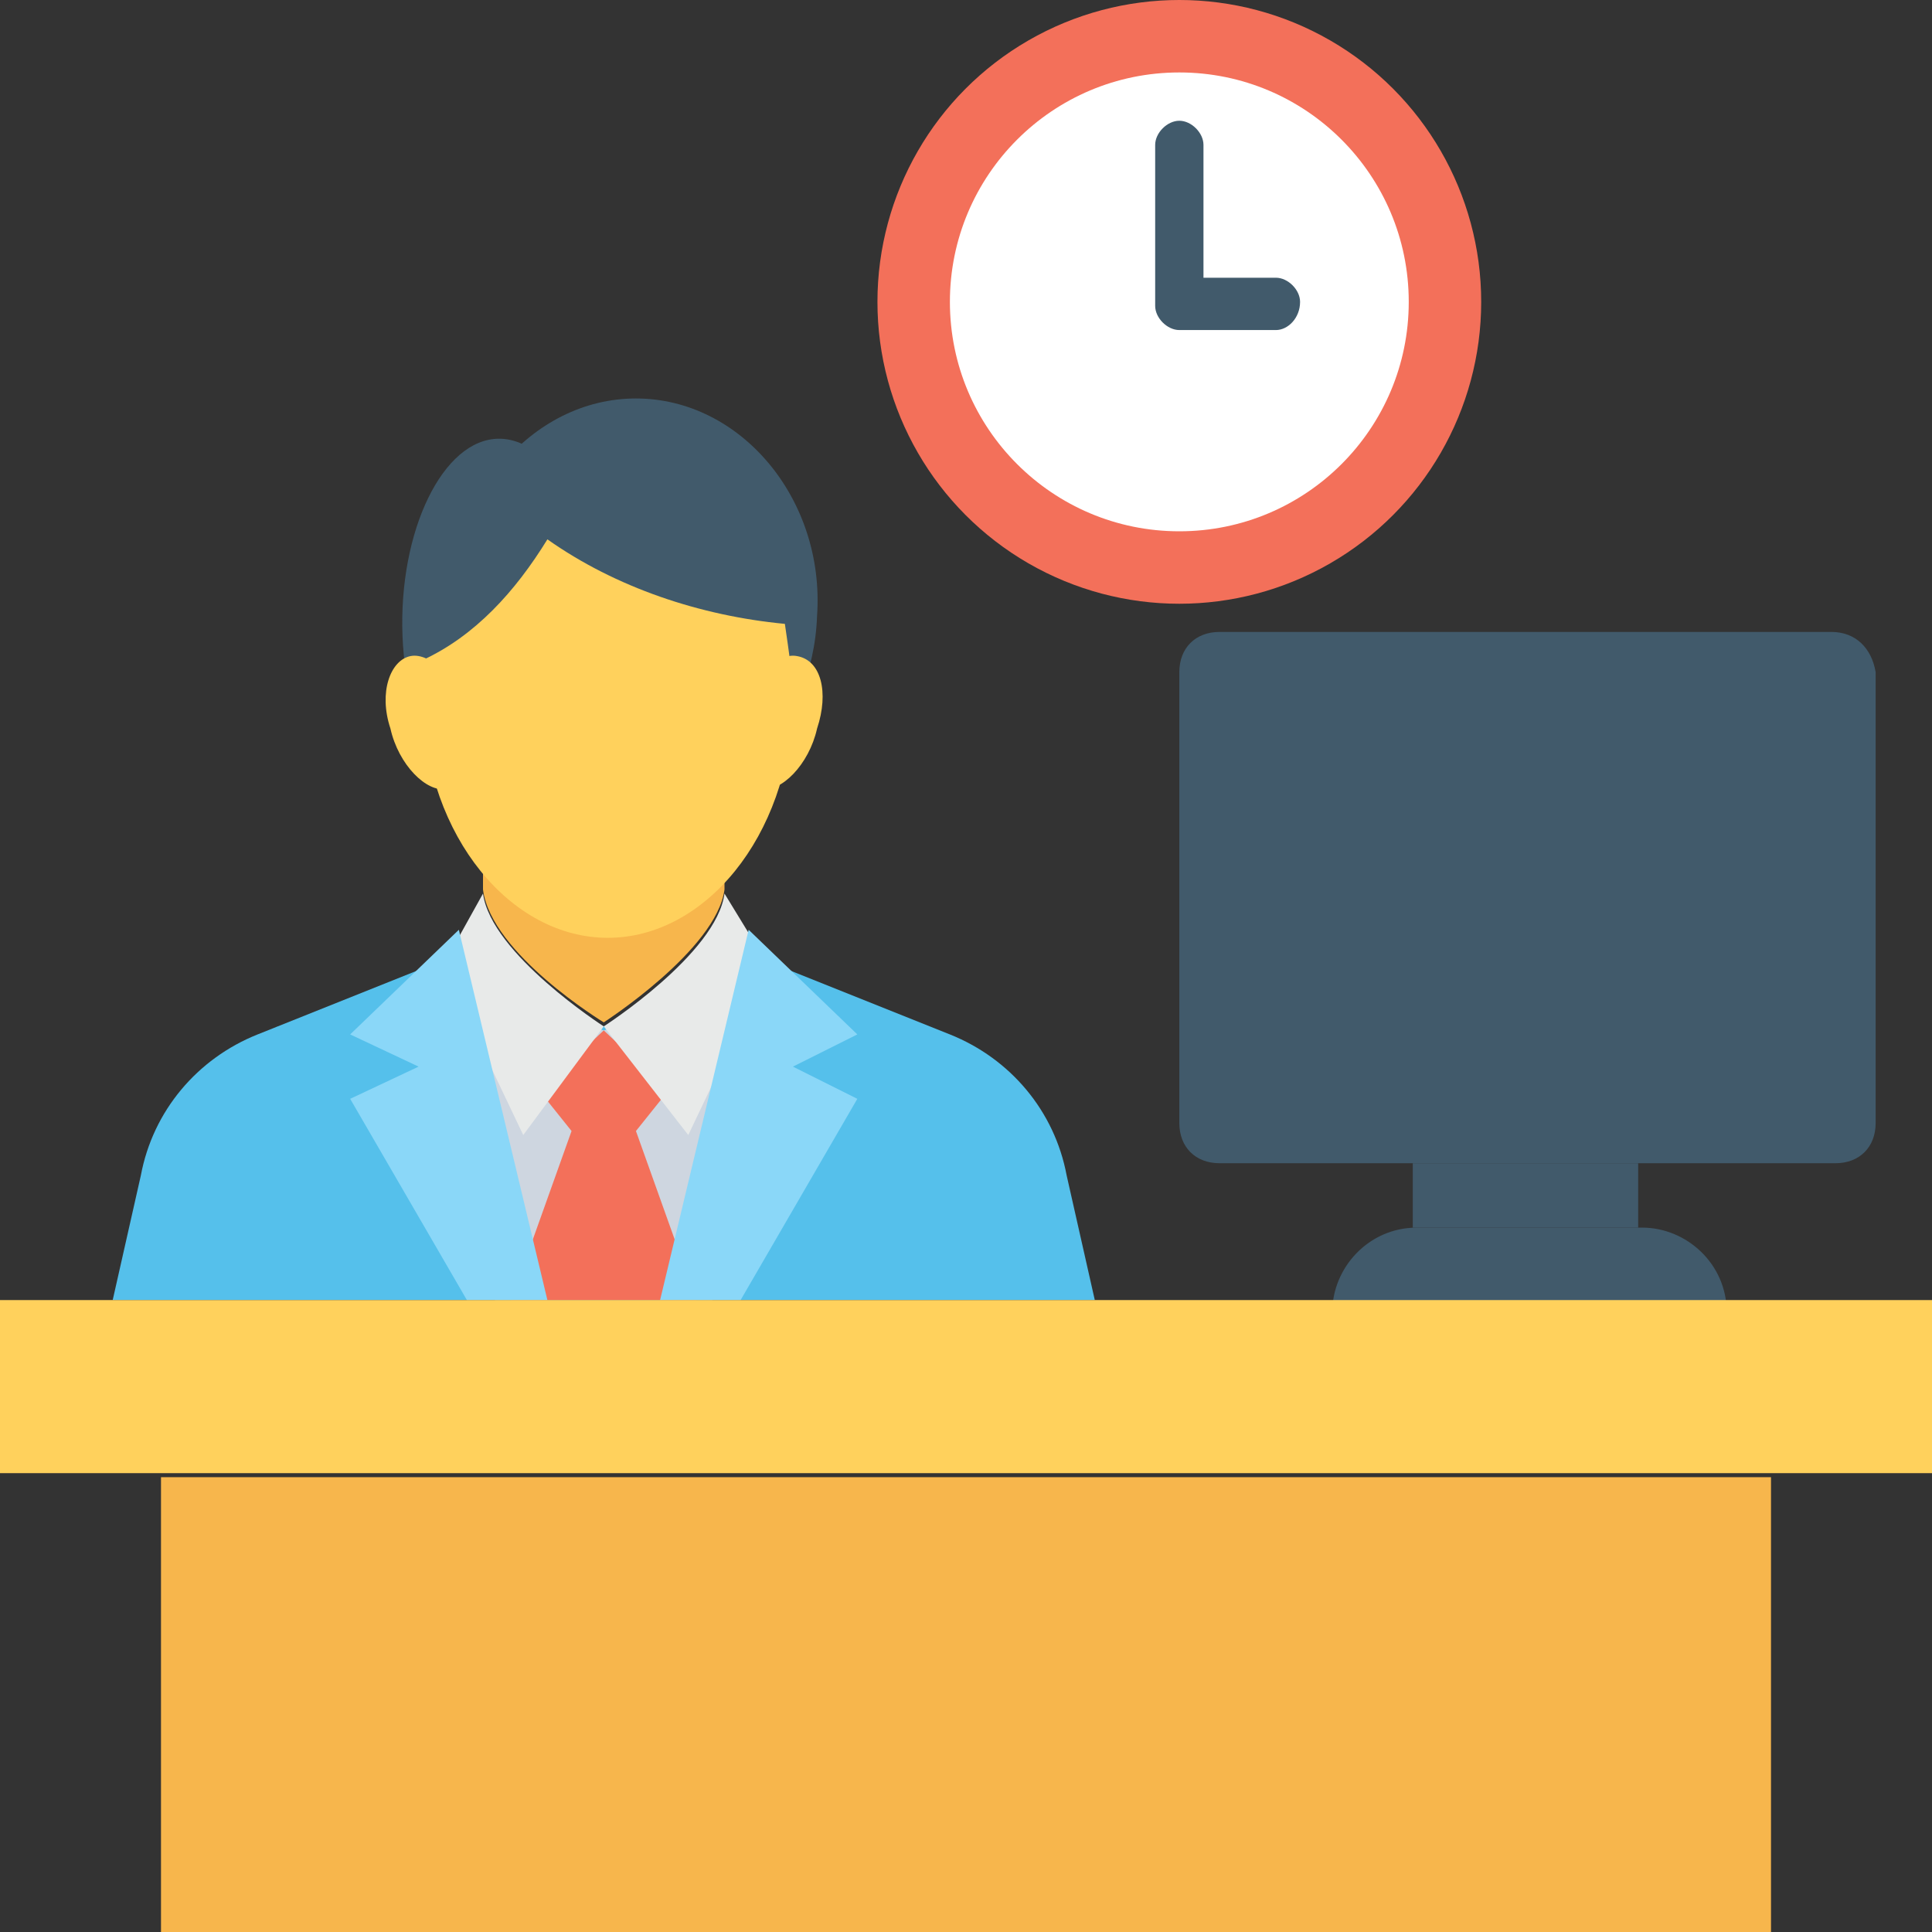 <?xml version="1.0" encoding="iso-8859-1"?>
<!-- Generator: Adobe Illustrator 19.0.0, SVG Export Plug-In . SVG Version: 6.00 Build 0)  -->
<svg version="1.1" id="Layer_1" xmlns="http://www.w3.org/2000/svg" xmlns:xlink="http://www.w3.org/1999/xlink" x="0px" y="0px"
	 viewBox="0 0 512 512" style="enable-background:new 0 0 512 512;" xml:space="preserve">
<rect x="0" y="0" width="512" height="512" fill="#333333" stroke="none"/>
<circle style="fill:#F3705A;" cx="312.533" cy="80" r="80"/>
<circle style="fill:#FFFFFF;" cx="312.533" cy="80" r="60.8"/>
<g>
	<path style="fill:#415A6B;" d="M338.133,87.467h-25.6c-3.2,0-6.4-3.2-6.4-6.4V38.4c0-3.2,3.2-6.4,6.4-6.4c3.2,0,6.4,3.2,6.4,6.4
		v35.2h19.2c3.2,0,6.4,3.2,6.4,6.4C344.533,84.267,341.333,87.467,338.133,87.467z"/>
	<rect x="374.4" y="308.267" style="fill:#415A6B;" width="59.733" height="17.067"/>
	<path style="fill:#415A6B;" d="M457.6,347.733L457.6,347.733c0-12.8-10.667-22.4-22.4-22.4h-59.733c-12.8,0-22.4,10.667-22.4,22.4
		l0,0H457.6z"/>
</g>
<path style="fill:#55C0EB;" d="M290.133,344.533H29.867l7.467-33.067c3.2-17.067,14.933-30.933,30.933-37.333l42.667-17.067L160,272
	l49.067-14.933l42.667,17.067c16,6.4,27.733,20.267,30.933,37.333L290.133,344.533z"/>
<polygon style="fill:#CED6E0;" points="188.8,344.533 189.867,263.467 160,273.067 130.133,263.467 131.2,344.533 "/>
<polygon style="fill:#F3705A;" points="135.467,344.533 184.533,344.533 168.533,299.733 177.067,289.067 160,273.067 
	142.933,289.067 151.467,299.733 "/>
<path style="fill:#E8EAE9;" d="M160,272c0,0,29.867-19.2,32-35.2l11.733,19.2L182.4,300.8L160,272z"/>
<polygon style="fill:#8AD7F8;" points="196.267,344.533 227.2,291.2 210.133,282.667 227.2,274.133 198.4,246.4 174.933,344.533 "/>
<path style="fill:#E8EAE9;" d="M160,272c0,0-29.867-19.2-32-35.2L117.333,256l21.333,44.8L160,272z"/>
<polygon style="fill:#8AD7F8;" points="92.8,291.2 123.733,344.533 145.067,344.533 121.6,246.4 92.8,274.133 110.933,282.667 "/>
<path style="fill:#F7B64C;" d="M128,215.467v20.267c2.133,17.067,32,35.2,32,35.2s29.867-19.2,32-35.2v-20.267H128z"/>
<g>
	<path style="fill:#415A6B;" d="M160,168.533c0,26.667-11.733,48-25.6,48c-13.867,0-26.667-21.333-27.733-48
		c-1.067-27.733,10.667-52.267,25.6-52.267S160,140.8,160,168.533z"/>
	<path style="fill:#415A6B;" d="M216.533,163.2c-1.067,29.867-23.467,52.267-49.067,52.267s-46.933-23.467-48-52.267
		c-1.067-30.933,21.333-57.6,49.067-57.6C196.267,105.6,218.667,132.267,216.533,163.2z"/>
</g>
<g>
	<path style="fill:#FFD15C;" d="M208,165.333c-22.4-2.133-44.8-9.6-62.933-22.4c-8.533,13.867-19.2,25.6-33.067,32
		c0,4.267-1.067,7.467,0,11.733c1.067,35.2,23.467,61.867,49.067,61.867s48-26.667,49.067-61.867
		C210.133,179.2,209.067,172.8,208,165.333z"/>
	<path style="fill:#FFD15C;" d="M216.533,193.067c-2.133,9.6-9.6,17.067-14.933,16c-5.333-1.067-7.467-9.6-5.333-19.2
		c2.133-9.6,9.6-17.067,14.933-16C217.6,174.933,219.733,183.467,216.533,193.067z"/>
	<path style="fill:#FFD15C;" d="M103.467,193.067c2.133,9.6,9.6,17.067,14.933,16c5.333-1.067,7.467-9.6,5.333-19.2
		s-9.6-17.067-14.933-16C103.467,174.933,100.267,183.467,103.467,193.067z"/>
	<rect y="344.533" style="fill:#FFD15C;" width="512" height="45.867"/>
</g>
<rect x="42.667" y="391.467" style="fill:#F7B64C;" width="426.667" height="120.533"/>
<path style="fill:#415A6B;" d="M485.333,167.467H323.2c-6.4,0-10.667,4.267-10.667,10.667V297.6c0,6.4,4.267,10.667,10.667,10.667
	h163.2c6.4,0,10.667-4.267,10.667-10.667V178.133C496,171.733,491.733,167.467,485.333,167.467z"/>
<g>
</g>
<g>
</g>
<g>
</g>
<g>
</g>
<g>
</g>
<g>
</g>
<g>
</g>
<g>
</g>
<g>
</g>
<g>
</g>
<g>
</g>
<g>
</g>
<g>
</g>
<g>
</g>
<g>
</g>
</svg>

